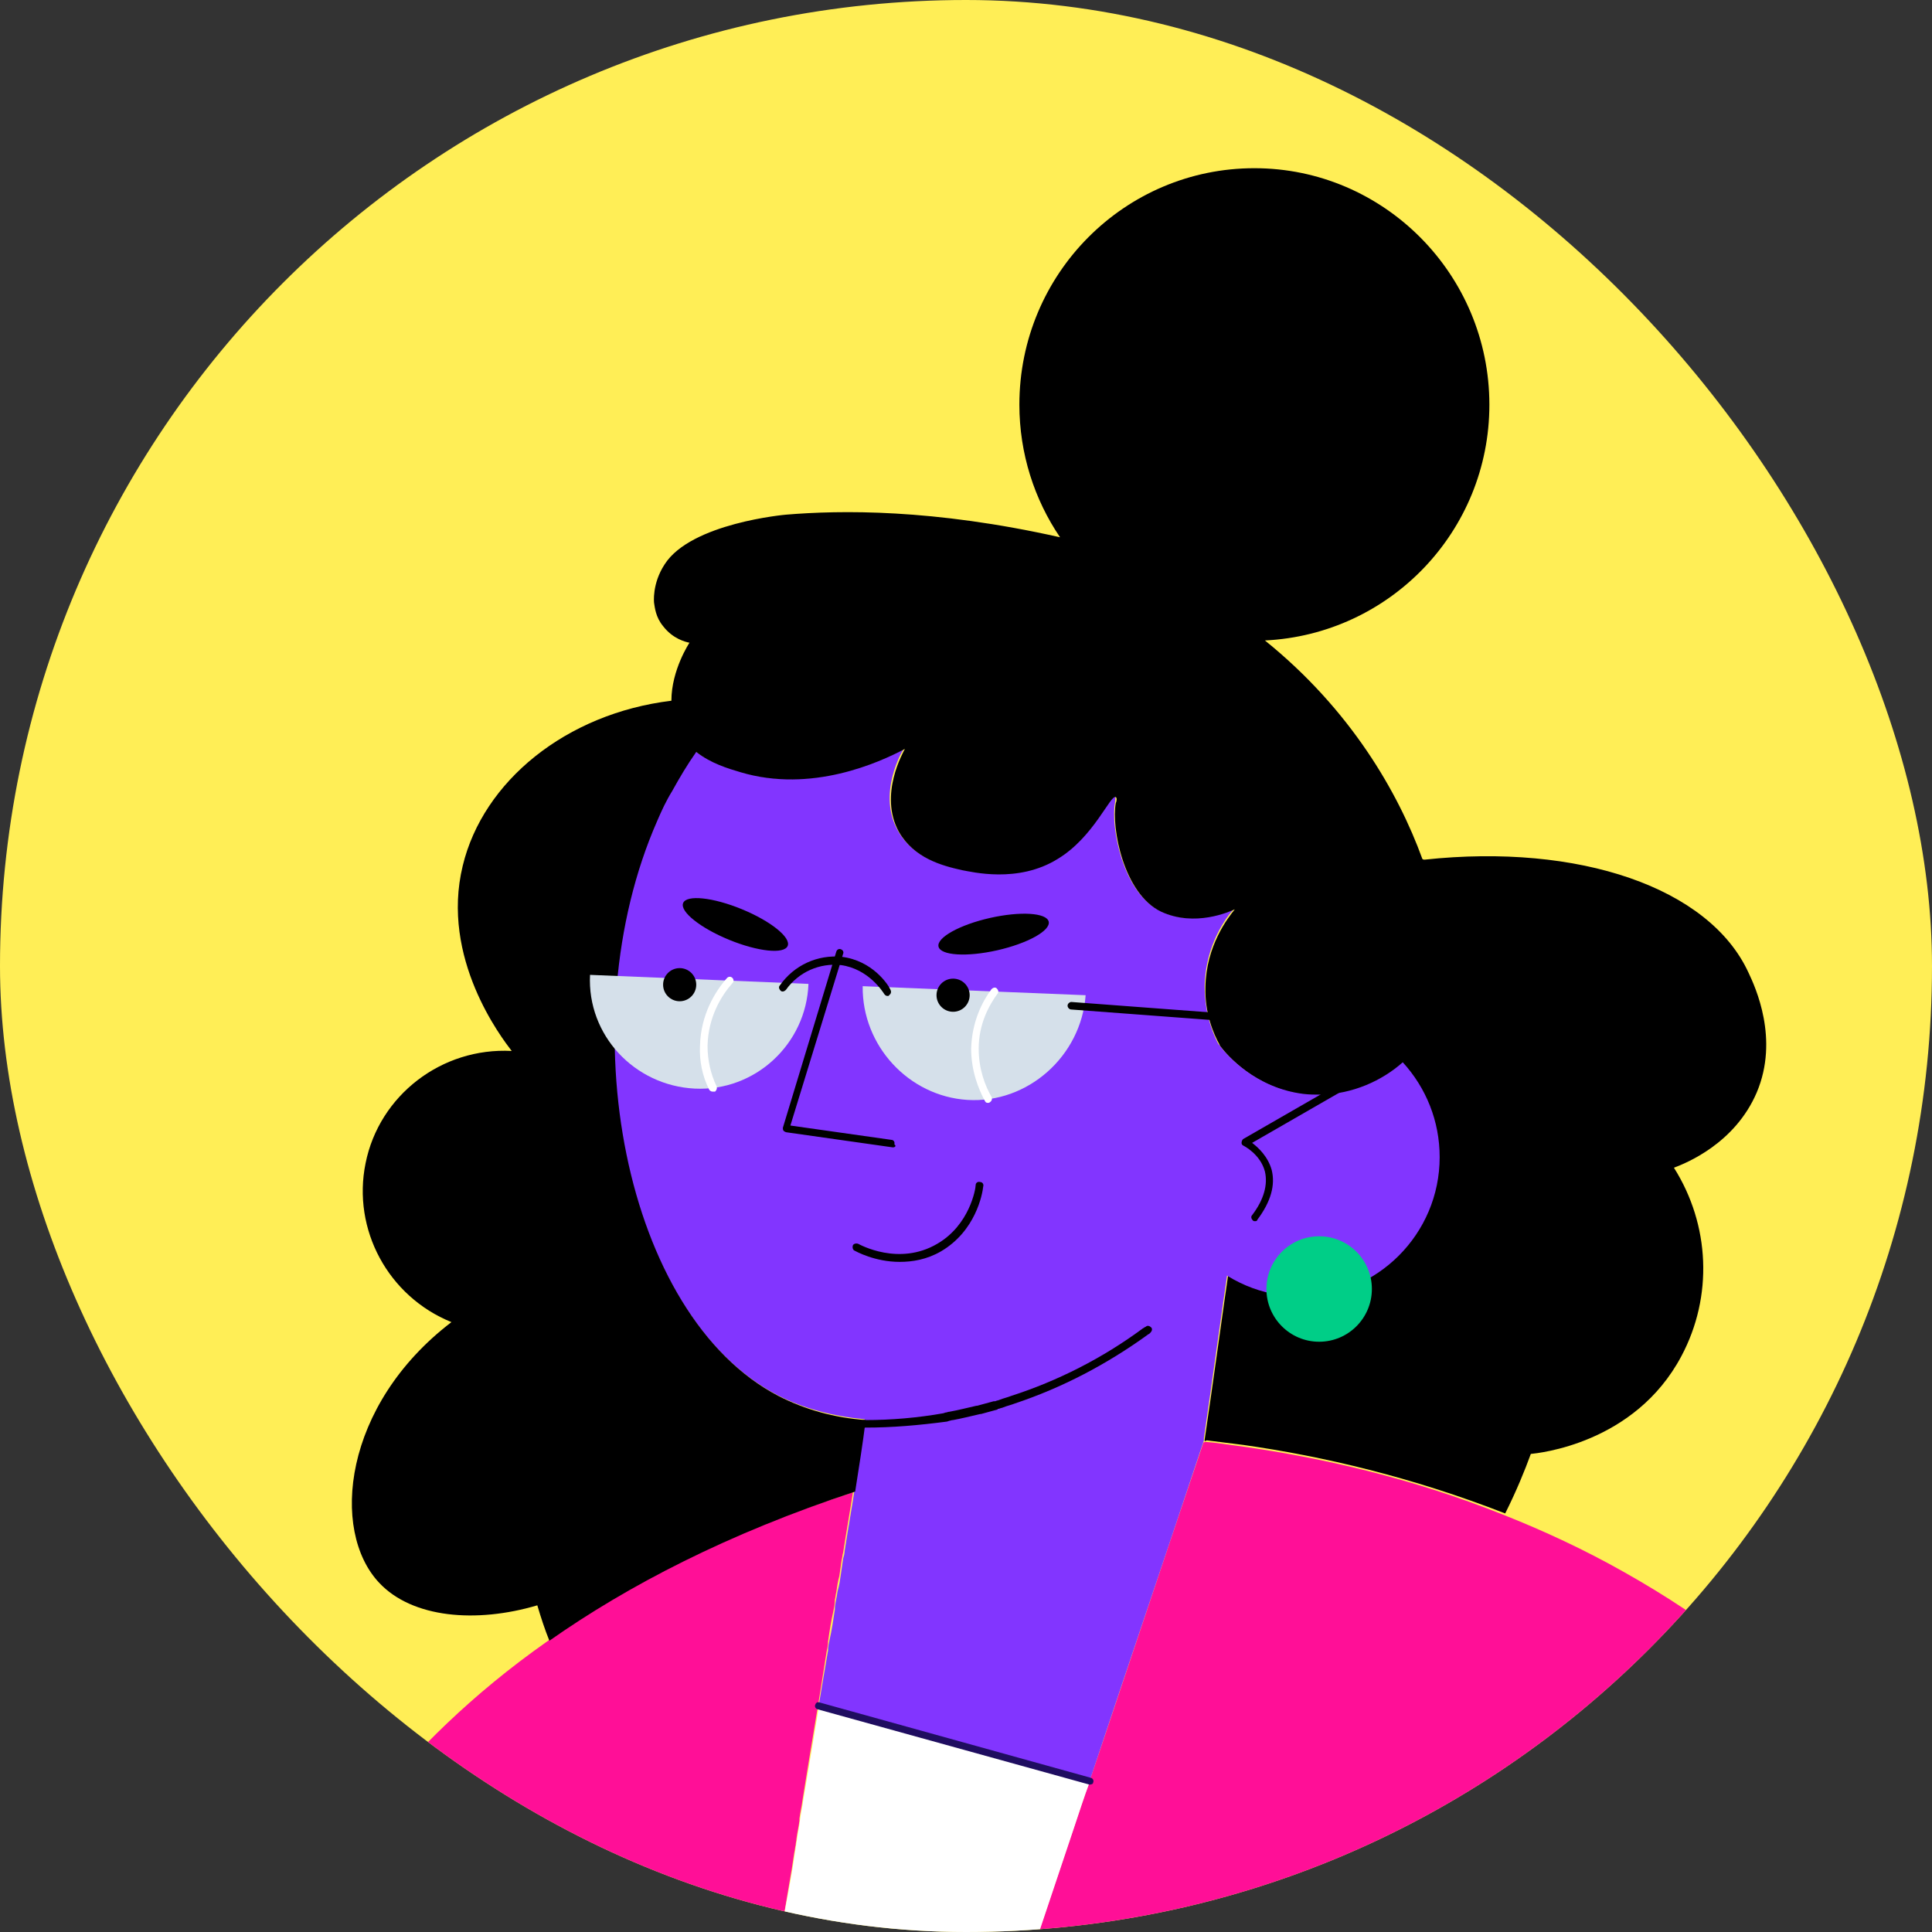 <svg width="150" height="150" viewBox="0 0 150 150" fill="none" xmlns="http://www.w3.org/2000/svg">
<rect x="0" y="0" width="150" height="150" fill="#333333" stroke="none"/>
<g clip-path="url(#clip0_17682_18855)">
<rect width="150" height="150" rx="75" fill="#FFEE56"/>
<path d="M204.933 88.379C200.021 88.671 195.109 88.905 190.197 89.198C187.916 89.315 177.74 89.841 175.46 90.016C175.05 98.028 174.407 108.671 173.296 121.186C170.255 155.338 167.74 157.736 165.869 158.379C158.15 160.952 152.419 136.858 126.103 122.063C123.004 120.309 119.846 118.847 116.746 117.619C109.612 114.753 102.594 113.174 96.395 112.297C95.401 112.18 94.466 112.005 93.588 111.946C93.53 111.946 93.472 112.005 93.413 112.005V112.063C90.021 122.063 86.688 132.122 83.296 142.122C82.01 145.981 80.723 149.782 79.436 153.642C73.004 153.467 66.571 153.233 60.197 153.057C60.255 152.823 60.255 152.589 60.314 152.239C60.372 152.063 60.372 151.829 60.431 151.595C60.489 151.303 60.547 151.01 60.547 150.718C60.606 150.484 60.606 150.25 60.664 149.958C60.723 149.782 60.723 149.607 60.782 149.373C60.782 149.198 60.84 149.022 60.84 148.847C61.015 147.736 61.249 146.449 61.483 145.046C61.542 144.636 61.6 144.285 61.659 143.876C61.717 143.642 61.717 143.467 61.776 143.233C61.776 143.057 61.834 142.94 61.834 142.765C61.893 142.297 62.01 141.829 62.068 141.361C62.068 141.303 62.068 141.244 62.068 141.186C62.127 140.718 62.243 140.25 62.302 139.782C62.887 136.098 63.589 132.063 64.173 128.262C64.232 127.97 64.29 127.736 64.29 127.443C64.407 126.624 64.524 125.864 64.7 125.104C64.758 124.812 64.817 124.519 64.817 124.227C64.875 123.993 64.875 123.817 64.933 123.584C64.992 123.174 65.05 122.765 65.167 122.355C65.226 121.946 65.284 121.537 65.343 121.127C65.401 120.952 65.401 120.718 65.46 120.543C65.752 118.671 66.045 117.034 66.22 115.864C56.279 119.081 48.559 123.174 42.477 127.443C36.571 131.595 32.243 135.981 29.027 139.958C14.056 158.496 8.969 185.689 -0.564 184.929C-2.552 184.753 -5.593 183.057 -16.879 150.718C-20.68 139.899 -23.663 130.543 -25.944 123.116C-35.593 125.396 -45.242 127.677 -54.833 130.016C-49.92 154.344 -40.797 191.888 -27.523 214.695C-25.651 217.911 -23.721 220.835 -21.675 223.35C-19.745 225.747 -16.353 229.548 -10.797 231.303C-2.903 233.817 4.817 230.776 7.799 229.607C9.378 228.964 10.84 228.203 12.185 227.385C14.934 225.747 17.331 223.7 19.729 221.01C17.682 230.367 15.577 240.484 13.53 251.537C16.512 251.537 19.553 251.595 22.536 251.595C51.483 251.771 80.431 251.946 109.378 252.063C111.951 252.063 114.466 252.063 117.039 252.121C119.67 225.104 122.243 198.086 124.875 171.069C128.15 174.461 147.682 194.344 161.191 201.069C163.179 202.063 165.694 203.116 168.852 203.7C171.249 204.168 179.67 205.572 187.273 200.776C192.243 197.677 194.583 193.174 195.869 190.367C197.214 187.385 198.384 184.11 199.436 180.543C207.039 153.993 206.278 112.882 204.933 88.379Z" fill="#FF0F97"/>
<path d="M101.19 84.99C97.447 84.523 95.225 81.891 94.698 81.248C94.231 80.429 93.529 78.792 93.529 76.569C93.587 73.353 95.225 71.189 95.809 70.546C95.4 70.721 92.71 72.008 90.079 70.721C87.154 69.318 86.219 64.172 86.57 62.3C86.57 62.183 86.628 61.891 86.57 61.833C86.16 61.599 84.815 64.932 82.067 66.628C78.967 68.558 75.283 67.622 74.64 67.505C73.061 67.154 70.897 66.569 69.728 64.523C68.09 61.657 70.02 58.324 70.195 58.09C68.207 59.142 62.944 61.599 57.447 59.903C56.511 59.61 55.108 59.201 53.997 58.324C53.295 59.259 52.71 60.312 52.125 61.365C51.716 62.125 51.365 62.885 50.956 63.704C44.055 79.435 48.383 102.066 60.371 108.324C62.418 109.376 64.698 109.961 67.155 110.195C66.862 112.066 66.57 113.879 66.336 115.751C66.16 116.92 65.868 118.558 65.576 120.429C65.576 120.604 65.517 120.838 65.459 121.014C65.4 121.423 65.342 121.832 65.283 122.242C65.225 122.651 65.166 123.061 65.049 123.47C64.991 123.704 64.991 123.879 64.932 124.113C64.874 124.406 64.815 124.698 64.815 124.99C64.698 125.751 64.582 126.569 64.406 127.33C64.348 127.622 64.289 127.856 64.289 128.148C64.055 129.493 63.821 130.897 63.587 132.3C69.728 133.996 78.266 136.394 84.64 138.148C87.564 129.376 90.546 120.604 93.47 111.833C93.47 111.833 93.47 111.833 93.47 111.774C93.47 111.774 93.47 111.774 93.47 111.716V111.657C94.172 106.862 94.815 102.066 95.517 97.33C98.09 94.406 100.195 91.131 101.657 87.505C101.833 87.037 102.067 86.511 102.242 85.985C102.359 85.634 102.476 85.283 102.593 84.932C102.125 85.049 101.657 85.049 101.19 84.99Z" fill="#8235FF"/>
<path d="M135.752 75.515C132.711 68.906 122.594 65.456 110.606 66.743C110.548 66.743 110.489 66.743 110.431 66.684C108.559 61.538 104.875 55.105 98.208 49.725C107.916 49.257 115.635 41.246 115.635 31.421C115.635 21.304 107.448 13.059 97.39 13.059C87.331 13.059 79.144 21.246 79.144 31.421C79.144 35.222 80.314 38.79 82.302 41.714C72.419 39.491 65.226 39.608 61.015 39.959C61.015 39.959 53.647 40.602 51.6 43.819C50.606 45.339 50.781 46.801 50.781 46.801C50.84 47.152 50.898 47.912 51.483 48.614C52.243 49.608 53.238 49.842 53.53 49.901C53.53 49.901 52.127 52.006 52.127 54.404C43.939 55.398 37.507 60.661 35.928 67.211C34.173 74.404 38.969 80.602 39.729 81.597C34.29 81.304 29.436 85.047 28.384 90.31C27.331 95.456 30.138 100.661 35.05 102.649C26.629 109.082 25.635 118.848 29.436 122.883C32.01 125.632 36.98 126.041 41.717 124.637C42.01 125.632 42.302 126.509 42.653 127.386C48.735 123.117 56.454 119.082 66.395 115.807C66.688 113.936 66.98 112.123 67.214 110.252C64.758 110.076 62.477 109.433 60.431 108.38C48.442 102.123 44.115 79.491 51.015 63.76C51.366 62.942 51.717 62.181 52.185 61.421C52.77 60.368 53.355 59.374 54.056 58.38C55.167 59.257 56.512 59.667 57.507 59.959C63.004 61.597 68.267 59.199 70.255 58.146C70.138 58.38 68.208 61.714 69.787 64.579C70.957 66.626 73.121 67.211 74.7 67.561C75.401 67.678 79.027 68.614 82.126 66.684C84.933 64.988 86.22 61.655 86.629 61.889C86.746 61.947 86.688 62.24 86.629 62.357C86.278 64.228 87.214 69.374 90.138 70.778C92.77 72.006 95.46 70.778 95.869 70.602C95.343 71.246 93.647 73.409 93.588 76.626C93.53 78.673 94.232 80.31 94.7 81.129C94.7 81.187 94.758 81.246 94.758 81.246C95.284 81.947 97.507 84.52 101.249 84.988C101.717 85.047 102.185 85.047 102.653 85.047C102.536 85.398 102.419 85.749 102.302 86.1C102.126 86.626 101.951 87.094 101.717 87.62C100.255 91.246 98.15 94.52 95.577 97.445C94.875 102.24 94.232 107.035 93.53 111.772V111.83C93.53 111.889 93.53 111.889 93.53 111.889C93.588 111.889 93.647 111.83 93.705 111.83C94.641 111.947 95.577 112.064 96.512 112.181C102.711 113.059 109.67 114.696 116.863 117.503C117.74 115.749 118.384 114.17 118.852 112.883C119.378 112.825 126.922 112.123 130.547 105.281C133.004 100.661 132.77 95.105 129.963 90.661C130.898 90.31 134.7 88.79 136.395 84.813C138.15 80.661 136.278 76.626 135.752 75.515Z" fill="black"/>
<path d="M69.319 89.082L61.073 87.912C61.015 87.912 60.898 87.854 60.839 87.795C60.781 87.737 60.781 87.62 60.781 87.561L64.933 73.877C64.991 73.702 65.167 73.643 65.284 73.702C65.459 73.76 65.518 73.936 65.459 74.052L61.366 87.386L69.202 88.497C69.377 88.497 69.494 88.672 69.436 88.848C69.611 88.965 69.494 89.082 69.319 89.082Z" fill="black"/>
<path d="M61.154 73.44C61.424 72.783 59.826 71.505 57.585 70.585C55.344 69.666 53.308 69.453 53.039 70.111C52.769 70.768 54.367 72.046 56.608 72.966C58.849 73.885 60.885 74.098 61.154 73.44Z" fill="black"/>
<path d="M77.427 73.78C79.79 73.245 81.578 72.25 81.421 71.557C81.264 70.864 79.222 70.736 76.86 71.27C74.497 71.805 72.709 72.8 72.866 73.493C73.023 74.186 75.065 74.314 77.427 73.78Z" fill="black"/>
<path d="M69.844 97.972C67.915 97.972 66.453 97.153 66.336 97.095C66.219 97.036 66.16 96.861 66.219 96.685C66.277 96.568 66.453 96.51 66.628 96.568C66.745 96.627 69.786 98.323 72.768 96.568C75.283 95.106 75.751 92.299 75.751 92.007C75.751 91.832 75.926 91.715 76.102 91.773C76.277 91.773 76.394 91.948 76.336 92.124C76.277 92.709 75.751 95.574 73.061 97.153C71.95 97.796 70.839 97.972 69.844 97.972Z" fill="black"/>
<path d="M67.213 110.838C67.155 110.838 67.155 110.838 67.096 110.838C66.921 110.838 66.804 110.721 66.804 110.545C66.804 110.37 66.921 110.253 67.096 110.253C67.155 110.253 67.155 110.253 67.213 110.253C69.201 110.253 71.248 110.077 73.237 109.726L73.412 109.668C73.529 109.668 73.587 109.609 73.704 109.609C74.348 109.492 75.049 109.317 75.81 109.142C75.81 109.142 75.81 109.142 75.868 109.142C76.277 109.025 76.745 108.908 77.155 108.791C77.213 108.791 77.213 108.791 77.272 108.791C77.388 108.732 77.505 108.732 77.622 108.674C77.915 108.557 78.207 108.498 78.5 108.381C82.125 107.212 85.576 105.457 88.675 103.177C88.734 103.118 88.792 103.118 88.85 103.06L88.968 103.001C89.084 102.884 89.26 102.943 89.377 103.06C89.494 103.177 89.435 103.352 89.318 103.469L89.26 103.528C89.201 103.586 89.143 103.586 89.084 103.645C85.927 105.925 82.476 107.738 78.792 108.966C78.5 109.083 78.207 109.142 77.915 109.259C77.798 109.317 77.681 109.317 77.564 109.376C77.505 109.376 77.447 109.376 77.447 109.434C77.038 109.551 76.57 109.668 76.16 109.785H76.102C75.342 109.96 74.64 110.136 73.997 110.253C73.88 110.253 73.763 110.311 73.704 110.311L73.529 110.37C71.307 110.662 69.26 110.838 67.213 110.838Z" fill="black"/>
<path d="M111.775 89.842C111.775 95.807 106.921 100.661 100.956 100.661C94.992 100.661 90.138 95.807 90.138 89.842C90.138 86.216 91.892 83 94.641 81.07C94.641 81.129 94.699 81.187 94.699 81.187C95.225 81.889 97.448 84.462 101.19 84.93C101.658 84.988 102.126 84.988 102.594 84.988C104.991 84.93 107.272 83.936 108.91 82.474C110.722 84.462 111.775 87.035 111.775 89.842Z" fill="#8235FF"/>
<path d="M97.447 94.814C97.389 94.814 97.33 94.814 97.272 94.755C97.155 94.638 97.096 94.463 97.213 94.346C98.149 93.118 98.441 91.948 98.207 90.954C97.856 89.609 96.57 88.966 96.57 88.966C96.453 88.907 96.394 88.849 96.394 88.732C96.394 88.615 96.453 88.498 96.511 88.439L105.049 83.527C105.166 83.469 105.342 83.469 105.459 83.644C105.517 83.761 105.517 83.936 105.342 84.053L97.213 88.732C97.681 89.083 98.441 89.784 98.734 90.837C99.026 92.007 98.675 93.293 97.623 94.697C97.623 94.755 97.564 94.814 97.447 94.814Z" fill="black"/>
<path d="M84.289 77.268C83.938 82.005 79.786 85.689 75.108 85.397C70.546 85.104 66.921 81.186 66.979 76.566C72.769 76.8 78.558 77.034 84.289 77.268Z" fill="#D5E0EA"/>
<path d="M62.769 76.389C62.593 81.068 58.617 84.752 53.938 84.518C49.26 84.284 45.576 80.366 45.81 75.688C51.424 75.921 57.096 76.155 62.769 76.389Z" fill="#D5E0EA"/>
<path d="M68.91 77.326C68.793 77.326 68.734 77.268 68.676 77.209C68.559 77.034 67.448 75.221 65.284 74.928C63.647 74.753 62.009 75.455 61.015 76.858C60.898 76.975 60.723 77.034 60.606 76.917C60.489 76.8 60.43 76.624 60.547 76.507C61.658 74.928 63.471 74.11 65.343 74.285C67.74 74.578 68.968 76.449 69.144 76.858C69.202 76.975 69.202 77.151 69.027 77.268C69.027 77.326 68.968 77.326 68.91 77.326Z" fill="black"/>
<path d="M94.991 79.255C94.991 79.255 94.933 79.255 94.874 79.255L83.178 78.378C83.003 78.378 82.886 78.202 82.886 78.085C82.886 77.91 83.061 77.793 83.178 77.793L94.874 78.67C95.049 78.67 95.166 78.846 95.166 78.963C95.225 79.138 95.108 79.255 94.991 79.255Z" fill="black"/>
<path d="M55.342 84.754C55.225 84.754 55.108 84.696 55.05 84.579C54.524 83.526 54.29 82.356 54.348 81.187C54.407 78.789 55.518 76.976 56.453 75.924C56.57 75.807 56.746 75.807 56.863 75.924C56.98 76.041 56.98 76.216 56.863 76.333C55.986 77.327 54.991 78.965 54.933 81.187C54.933 82.298 55.167 83.351 55.635 84.345C55.693 84.52 55.635 84.637 55.518 84.754C55.401 84.754 55.401 84.754 55.342 84.754Z" fill="white"/>
<path d="M76.686 85.628C76.57 85.628 76.511 85.57 76.453 85.453C75.985 84.576 75.4 83.172 75.4 81.418C75.458 79.313 76.277 77.734 76.979 76.798C77.096 76.681 77.271 76.623 77.388 76.74C77.505 76.856 77.564 77.032 77.447 77.149C76.803 78.026 75.985 79.488 75.985 81.418C75.985 83.055 76.511 84.342 76.979 85.161C77.037 85.278 77.037 85.453 76.862 85.57C76.803 85.628 76.745 85.628 76.686 85.628Z" fill="white"/>
<path d="M73.998 78.554C74.709 78.554 75.284 77.978 75.284 77.267C75.284 76.556 74.709 75.981 73.998 75.981C73.287 75.981 72.711 76.556 72.711 77.267C72.711 77.978 73.287 78.554 73.998 78.554Z" fill="black"/>
<path d="M52.769 77.737C53.48 77.737 54.056 77.161 54.056 76.451C54.056 75.74 53.48 75.164 52.769 75.164C52.059 75.164 51.483 75.74 51.483 76.451C51.483 77.161 52.059 77.737 52.769 77.737Z" fill="black"/>
<path d="M102.418 104.172C104.679 104.172 106.512 102.339 106.512 100.078C106.512 97.817 104.679 95.984 102.418 95.984C100.157 95.984 98.325 97.817 98.325 100.078C98.325 102.339 100.157 104.172 102.418 104.172Z" fill="#00CE87"/>
<path d="M63.589 132.414C63.18 134.87 62.77 137.385 62.361 139.782C62.303 140.25 62.186 140.718 62.127 141.186C62.069 141.712 61.952 142.239 61.893 142.706C61.835 143.057 61.776 143.467 61.718 143.818C61.659 144.227 61.601 144.636 61.542 144.987C61.425 145.689 61.309 146.332 61.191 146.975C61.133 147.268 61.075 147.619 61.016 147.911C60.958 148.204 60.899 148.496 60.899 148.788C60.899 148.964 60.841 149.139 60.841 149.315C60.724 150.133 60.607 150.894 60.49 151.478C60.431 151.712 60.431 151.946 60.373 152.122C60.314 152.414 60.256 152.706 60.256 152.94C66.689 153.116 73.121 153.35 79.496 153.525C80.782 149.666 82.069 145.864 83.355 142.005C83.765 140.777 84.174 139.49 84.642 138.262C78.267 136.508 69.671 134.11 63.589 132.414Z" fill="white"/>
<path d="M84.583 138.556L63.472 132.708C63.296 132.65 63.238 132.474 63.296 132.358C63.355 132.182 63.472 132.124 63.647 132.182L84.7 138.03C84.875 138.089 84.934 138.264 84.875 138.381C84.875 138.498 84.758 138.556 84.583 138.556Z" fill="#1F0D60"/>
</g>
<defs>
<clipPath id="clip0_17682_18855">
<rect width="150" height="150" rx="75" fill="white"/>
</clipPath>
</defs>
</svg>
